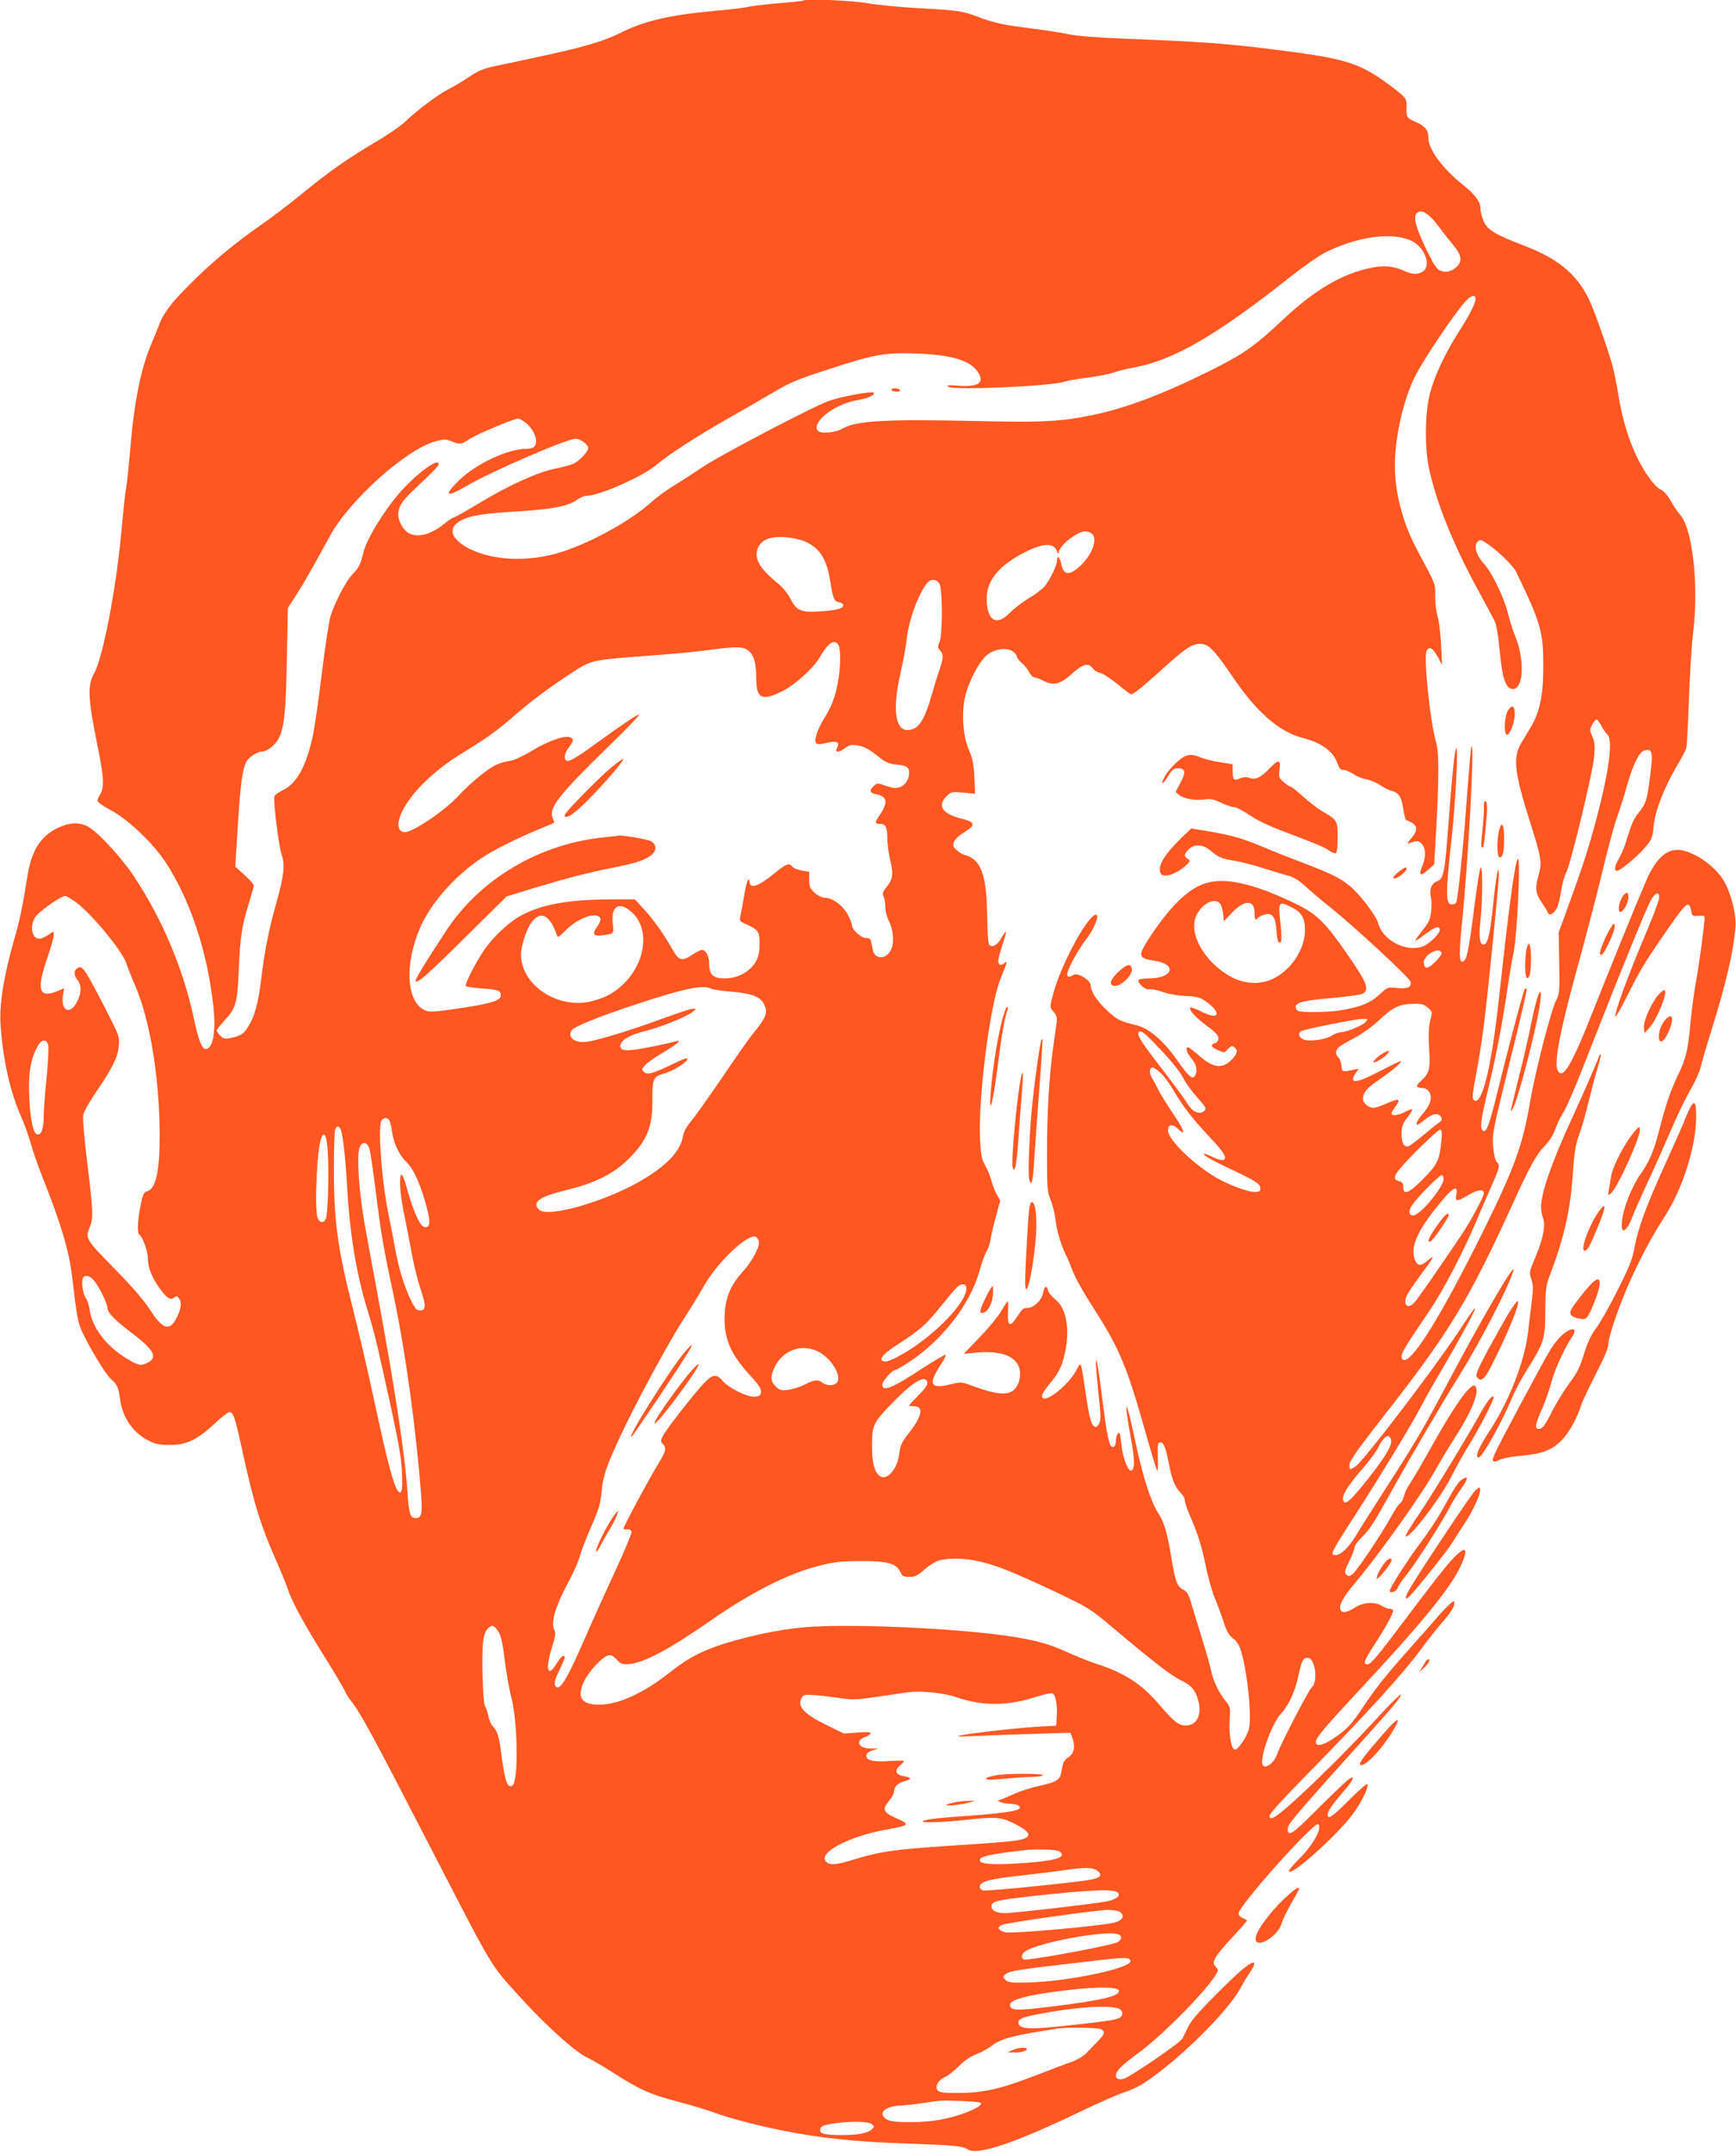 <?xml version="1.0" standalone="no"?>
<!DOCTYPE svg PUBLIC "-//W3C//DTD SVG 20010904//EN"
 "http://www.w3.org/TR/2001/REC-SVG-20010904/DTD/svg10.dtd">
<svg version="1.0" xmlns="http://www.w3.org/2000/svg"
 width="1033pt" height="1280pt" viewBox="0 0 1033 1280"
 preserveAspectRatio="xMidYMid meet">
<g transform="translate(0,1280) scale(0.1,-0.1)"
fill="#ff5722" stroke="none">
<path d="M4779 12796 c-2 -2 -67 -9 -144 -15 -77 -7 -158 -16 -180 -21 -22 -6
-115 -17 -206 -25 -264 -24 -418 -60 -558 -131 -100 -50 -230 -88 -496 -144
-104 -23 -223 -48 -263 -56 -54 -12 -90 -27 -140 -61 -37 -25 -92 -58 -122
-73 -64 -32 -183 -122 -255 -190 -27 -27 -108 -83 -179 -124 -168 -99 -284
-181 -441 -310 -71 -58 -178 -140 -239 -182 -155 -107 -303 -230 -426 -355
-114 -113 -159 -174 -186 -248 -9 -25 -30 -75 -45 -111 -61 -143 -101 -344
-124 -620 -8 -96 -19 -200 -24 -230 -6 -30 -17 -135 -26 -233 -30 -350 -112
-781 -166 -875 -40 -69 -35 -155 23 -437 36 -176 39 -241 15 -278 -9 -15 -17
-33 -17 -40 0 -8 37 -34 82 -58 100 -53 249 -195 323 -307 148 -227 251 -538
285 -863 16 -146 -3 -249 -46 -249 -22 0 -44 56 -70 179 -62 294 -186 590
-356 847 -77 116 -219 269 -278 299 -49 25 -106 23 -170 -7 -106 -48 -161
-133 -186 -286 -30 -189 -48 -272 -81 -385 -59 -207 -88 -383 -80 -499 14
-210 57 -404 124 -553 19 -44 45 -116 57 -160 12 -44 46 -141 76 -215 107
-273 151 -420 170 -580 24 -208 32 -256 50 -301 27 -72 148 -276 180 -302 37
-31 46 -52 54 -118 14 -111 78 -204 175 -251 35 -18 63 -23 121 -23 99 0 161
29 263 123 42 40 83 72 92 72 24 0 34 -30 80 -243 66 -300 104 -426 195 -632
31 -71 63 -148 70 -170 26 -83 102 -221 254 -463 42 -68 81 -135 87 -148 5
-14 22 -42 38 -62 57 -72 124 -195 491 -907 365 -706 333 -654 517 -857 145
-161 324 -322 393 -355 30 -14 102 -56 160 -93 156 -100 216 -127 378 -170 81
-21 176 -50 212 -63 88 -34 268 -81 425 -112 217 -43 423 -65 713 -75 311 -11
347 -15 381 -36 56 -37 282 39 671 226 113 54 231 106 262 115 31 9 83 33 115
54 203 132 503 428 578 571 13 25 37 65 54 89 16 25 28 48 25 53 -11 18 -75
-33 -219 -177 -106 -106 -158 -165 -174 -200 -14 -27 -29 -60 -35 -71 -12 -25
-314 -231 -351 -240 -54 -13 -61 27 -12 73 17 17 61 52 97 78 132 95 384 347
458 458 24 36 24 38 7 57 -17 19 -17 23 -3 53 8 18 54 74 102 124 47 51 86 95
86 98 0 3 -11 10 -25 15 -14 5 -25 18 -25 28 0 44 435 532 474 532 3 0 6 -10
6 -22 0 -37 -53 -119 -119 -185 -34 -33 -61 -66 -61 -72 0 -44 281 206 380
338 50 67 98 166 86 178 -4 4 -53 -39 -109 -95 -100 -100 -127 -118 -127 -86
0 20 29 62 97 141 56 64 68 92 34 73 -11 -5 -86 -77 -168 -158 -160 -161 -189
-183 -199 -157 -4 9 -1 27 6 39 16 31 140 173 397 457 117 129 226 253 244
277 61 83 10 39 -123 -105 -221 -240 -541 -549 -606 -582 -18 -10 -23 -9 -28
4 -5 11 58 80 207 233 374 381 584 611 700 769 40 54 96 124 125 157 52 58 81
111 64 121 -4 3 -39 -30 -77 -72 -37 -43 -122 -139 -188 -213 -145 -163 -204
-238 -278 -350 -63 -96 -98 -133 -177 -184 -60 -40 -100 -47 -100 -18 0 24 48
82 239 287 385 412 558 623 621 756 55 117 32 132 -55 36 -32 -34 -138 -170
-237 -302 -205 -273 -240 -315 -262 -315 -27 0 -18 25 44 119 61 93 110 182
110 201 0 5 -9 10 -20 10 -12 0 -32 8 -46 17 -42 27 -113 23 -162 -10 -47 -30
-77 -35 -86 -11 -10 25 17 74 84 154 151 179 404 535 487 685 28 50 75 128
105 175 95 145 147 266 132 304 -9 22 -17 20 -49 -12 -40 -39 -119 -162 -225
-352 -51 -91 -105 -183 -120 -205 -16 -22 -31 -55 -35 -72 -4 -18 -14 -39 -24
-45 -9 -7 -34 -44 -55 -83 -56 -102 -204 -323 -229 -340 -18 -13 -23 -13 -36
-1 -12 13 -10 23 18 80 17 35 31 72 31 81 0 10 16 33 36 53 56 56 75 84 184
282 121 217 302 525 408 695 120 192 291 523 317 615 20 71 -175 -261 -382
-651 -158 -297 -197 -363 -378 -644 -78 -121 -158 -248 -178 -282 -42 -68 -88
-113 -118 -113 -37 0 -35 5 126 255 153 238 345 555 386 638 17 34 67 122 110
195 79 133 190 333 203 368 12 31 -6 7 -94 -126 -150 -226 -568 -774 -614
-803 -33 -22 -36 -21 -36 7 0 27 30 70 249 351 346 443 468 647 716 1190 107
236 147 308 199 361 25 25 48 63 60 95 10 29 28 69 41 88 32 52 74 151 195
461 156 398 306 765 332 813 28 50 55 57 50 12 -2 -16 -32 -97 -67 -180 -120
-283 -203 -510 -192 -522 3 -3 35 53 70 124 78 155 104 198 229 379 125 181
138 192 152 124 5 -29 8 -31 43 -28 33 3 38 0 36 -17 -5 -73 -36 -297 -53
-385 -10 -58 -24 -159 -30 -225 -15 -170 -26 -218 -75 -320 -47 -99 -70 -168
-111 -325 -32 -125 -59 -188 -107 -257 -62 -85 -117 -233 -117 -312 0 -57 35
-28 65 54 10 28 52 122 93 210 41 88 101 223 134 300 33 77 83 183 113 235 30
52 59 115 64 140 6 25 35 126 66 225 86 275 131 469 142 610 6 71 -24 193 -65
268 -44 81 -152 164 -244 187 -90 23 -161 -36 -225 -185 -54 -125 -220 -533
-308 -755 -135 -342 -187 -430 -217 -365 -22 49 19 254 136 675 40 146 99 373
131 505 31 132 70 276 86 320 16 44 43 130 60 190 37 130 73 203 105 211 49
12 52 -7 30 -176 -16 -122 -23 -141 -64 -193 -31 -38 -45 -70 -77 -177 -9 -30
-28 -73 -41 -96 -26 -44 -31 -74 -12 -74 19 0 117 81 165 137 43 50 46 58 53
131 10 92 64 231 138 355 27 45 52 93 56 107 4 14 11 144 16 290 5 146 16 328
26 405 33 279 -5 614 -80 695 -13 14 -37 50 -54 80 -19 35 -42 60 -60 68 -36
15 -102 108 -147 205 -50 110 -82 219 -105 357 -11 69 -27 148 -35 175 -32
114 -114 344 -143 401 -75 148 -182 236 -386 314 -170 65 -213 91 -237 143
-10 23 -19 56 -19 72 0 45 -31 87 -108 148 -118 95 -202 208 -202 274 0 48
-19 73 -75 97 -57 26 -58 28 -55 96 1 45 -7 54 -110 130 -173 127 -253 152
-676 205 -283 36 -435 47 -894 65 -157 6 -282 16 -325 25 -38 9 -138 24 -221
35 -181 23 -218 31 -320 68 -99 37 -117 40 -354 53 -107 6 -246 19 -308 30
-101 17 -370 28 -383 15z m3784 -1346 c27 -36 66 -86 88 -112 46 -55 51 -94
17 -125 -32 -29 -65 -37 -97 -23 -23 9 -40 36 -86 131 -65 136 -78 195 -50
215 28 20 70 -9 128 -86z m-163 -83 c78 -38 118 -146 68 -181 -30 -21 -64 -20
-115 4 -64 28 -119 33 -199 16 -168 -35 -330 -130 -512 -300 -180 -169 -239
-210 -441 -311 -277 -138 -504 -224 -696 -263 -191 -40 -297 -45 -670 -37
-566 13 -740 3 -823 -45 -37 -22 -116 -31 -140 -16 -25 15 -12 53 29 91 52 47
129 83 208 96 59 11 102 31 89 44 -9 9 -182 -22 -258 -47 -86 -27 -676 -337
-768 -402 -26 -18 -90 -60 -142 -92 -52 -31 -120 -80 -150 -107 -119 -109
-346 -236 -525 -296 -211 -71 -450 -57 -592 32 -88 56 -94 114 -15 154 54 27
131 39 347 52 191 12 283 30 336 66 19 14 44 25 55 25 79 0 345 118 424 188
62 54 244 172 430 277 85 48 204 117 265 153 92 55 142 76 318 133 277 91 342
103 532 96 211 -8 322 -42 366 -113 38 -62 1 -87 -119 -78 -63 4 -73 3 -58 -7
35 -22 620 4 691 31 13 5 75 16 138 24 63 8 132 22 153 30 22 8 76 22 121 30
235 42 496 194 928 537 77 61 170 126 207 145 194 98 403 126 518 71z m380
-344 c-1 -29 -33 -93 -101 -199 -81 -128 -142 -258 -170 -364 -30 -112 -33
-323 -5 -450 43 -198 141 -443 283 -705 48 -88 95 -176 105 -195 12 -24 23
-85 32 -182 15 -161 35 -221 73 -226 69 -10 79 173 17 319 -13 33 -31 90 -40
127 -21 91 -95 245 -143 298 -47 50 -63 107 -38 132 15 14 19 13 55 -11 62
-41 157 -132 174 -169 148 -307 162 -356 161 -568 0 -168 -21 -266 -75 -357
-18 -30 -43 -72 -56 -93 -51 -86 -41 -175 53 -471 66 -208 72 -241 51 -312
-23 -81 -20 -109 18 -166 19 -27 36 -56 38 -62 7 -20 35 -3 53 31 8 16 19 61
24 98 5 38 18 87 30 110 29 57 162 609 168 700 4 56 2 82 -12 111 -16 36 -16
41 -1 70 9 17 21 31 26 31 5 0 18 -17 29 -38 11 -21 27 -44 35 -51 38 -31 8
-240 -80 -559 -42 -151 -71 -240 -172 -517 l-37 -100 3 -182 c3 -171 2 -185
-19 -225 -30 -59 -123 -420 -154 -601 -46 -266 -94 -396 -285 -782 -237 -477
-407 -755 -464 -755 -10 0 -16 8 -16 23 0 22 21 56 173 281 73 107 200 351
267 511 23 55 64 150 91 211 54 122 56 130 35 153 -9 9 -18 49 -21 91 -7 72
-3 92 99 504 59 236 104 431 101 434 -3 3 -8 2 -12 -1 -7 -8 -93 -330 -158
-594 -49 -201 -68 -257 -87 -251 -24 8 -19 58 26 245 51 212 85 391 116 603
12 80 28 173 35 207 23 99 46 598 26 563 -19 -33 -51 -276 -111 -823 -46 -426
-104 -657 -152 -609 -9 9 -5 45 15 149 15 76 36 210 47 298 28 224 90 849 89
893 -1 74 -17 -8 -34 -177 -17 -167 -31 -231 -52 -238 -27 -9 -35 36 -24 138
14 128 14 341 1 317 -6 -9 -21 -106 -35 -215 -37 -293 -48 -343 -75 -343 -18
0 -18 57 0 235 36 358 75 1061 57 1045 -5 -5 -9 -49 -42 -480 -17 -208 -42
-437 -51 -451 -3 -5 -14 -9 -24 -9 -39 0 -39 59 0 415 21 194 38 525 26 514
-10 -9 -24 -141 -46 -434 -23 -310 -29 -343 -70 -358 -33 -13 -46 -48 -35 -98
4 -17 4 -56 0 -86 -5 -44 -15 -64 -52 -109 -24 -31 -43 -57 -41 -59 2 -2 26
13 53 34 63 47 84 55 92 35 8 -21 -61 -91 -105 -105 -100 -33 -235 39 -262
141 -13 46 -109 172 -171 222 -56 46 -114 74 -269 133 -69 26 -177 68 -240 95
-128 54 -188 71 -334 96 l-98 16 -70 -68 c-82 -81 -121 -142 -116 -181 2 -22
9 -29 31 -31 30 -4 99 32 132 68 18 20 18 22 2 31 -23 13 -22 28 5 56 32 34
88 31 130 -6 47 -40 67 -49 143 -61 37 -6 116 -26 174 -45 58 -18 126 -39 150
-45 28 -8 62 -28 95 -59 28 -26 97 -85 154 -130 148 -119 468 -416 475 -440 8
-33 -17 -44 -80 -38 -56 6 -56 6 -108 -42 -55 -49 -107 -70 -229 -91 -65 -11
-225 -14 -250 -4 -9 3 -16 14 -16 24 0 27 47 39 222 54 85 7 164 19 176 25 39
21 28 59 -55 182 -170 250 -210 290 -364 363 -238 113 -405 149 -518 111 -101
-33 -203 -131 -322 -309 -82 -124 -80 -136 21 -151 138 -21 110 -105 -34 -105
-30 0 -58 -4 -61 -10 -10 -16 43 -62 64 -55 10 3 47 -4 81 -16 37 -13 92 -22
136 -24 50 -1 82 -8 101 -20 114 -72 108 -132 -7 -73 -33 17 -63 28 -66 25
-13 -13 29 -59 97 -109 51 -37 69 -57 69 -74 0 -14 -8 -25 -20 -29 -30 -9 -24
-24 15 -41 43 -18 40 -18 64 8 17 17 23 19 36 8 23 -19 18 -39 -19 -76 -55
-55 -109 -46 -195 30 -29 25 -56 46 -61 46 -19 0 -9 -33 20 -67 30 -34 38 -74
20 -103 -15 -24 -38 -3 -111 101 -74 106 -162 182 -232 199 -104 26 -119 33
-177 87 -62 57 -100 115 -100 152 0 30 -77 77 -102 62 -25 -15 -38 -14 -38 4
0 27 66 148 114 209 41 53 75 130 63 142 -34 34 -205 -271 -257 -457 -25 -91
-25 -91 1 -120 16 -19 20 -33 16 -64 -3 -22 -12 -89 -21 -150 -24 -177 -36
-387 -36 -628 0 -203 2 -229 20 -270 11 -25 25 -79 30 -119 9 -75 35 -159 65
-218 10 -19 27 -61 40 -95 12 -34 63 -125 113 -202 159 -247 202 -346 308
-717 40 -142 76 -262 80 -265 3 -3 5 23 4 59 -3 97 -2 110 15 110 20 0 33 -35
52 -135 16 -87 39 -139 72 -169 12 -11 21 -29 21 -40 0 -12 12 -48 26 -81 53
-122 72 -183 99 -310 14 -71 39 -159 55 -195 15 -36 38 -98 51 -138 18 -56 31
-79 56 -98 23 -17 37 -40 48 -77 39 -129 65 -394 46 -463 -13 -49 -67 -127
-84 -121 -21 6 -35 88 -30 172 5 79 5 81 -27 120 -38 47 -74 123 -84 180 -5
22 -27 103 -51 180 -24 77 -53 173 -65 212 -17 59 -26 75 -49 87 -37 19 -47
46 -71 191 -26 156 -43 210 -79 266 -42 63 -94 225 -136 427 -56 268 -73 273
-24 6 22 -117 22 -175 1 -182 -18 -6 -50 74 -58 144 -8 80 -12 93 -24 74 -6
-8 -10 -27 -10 -42 0 -31 -18 -47 -31 -27 -13 21 -27 97 -44 232 -28 222 -39
292 -43 272 -3 -11 4 -93 13 -182 15 -129 16 -168 7 -189 -7 -14 -18 -24 -25
-22 -23 8 -36 53 -57 203 -28 190 -27 189 -52 140 -50 -99 -208 -219 -208
-158 0 9 18 38 40 64 57 68 77 106 94 179 35 145 13 277 -53 329 -21 17 -42
42 -45 56 -8 33 -22 24 -30 -19 -8 -41 -56 -86 -91 -86 -26 0 -33 -6 -68 -60
-37 -57 -53 -47 -49 33 2 37 1 67 -1 67 -3 0 -20 -26 -38 -57 -18 -32 -76
-102 -129 -157 l-95 -99 87 8 c157 12 248 -34 248 -128 0 -24 -8 -56 -20 -74
-34 -56 -101 -56 -258 1 -72 27 -73 27 -137 11 -115 -29 -133 -1 -65 105 23
34 40 66 38 71 -2 4 -61 -30 -132 -76 -189 -124 -246 -147 -246 -101 0 19 58
86 75 86 7 0 46 22 86 49 200 132 366 349 419 546 12 44 30 94 40 110 10 17
21 50 25 75 3 25 18 86 32 137 l25 92 -21 36 c-11 20 -26 57 -32 83 -7 26 -23
66 -37 90 -21 36 -25 60 -30 150 -12 261 59 810 124 967 35 83 41 104 23 88
-21 -20 -39 -15 -39 10 0 13 11 57 25 97 14 40 23 75 21 77 -2 3 -14 -14 -27
-36 -24 -43 -54 -60 -72 -42 -7 7 -11 72 -13 173 -3 246 -37 339 -136 363 -14
4 -36 18 -49 31 -19 20 -21 27 -11 49 6 14 34 39 62 56 69 42 64 59 -25 81
-112 29 -140 79 -78 136 24 22 32 23 96 17 l69 -7 -4 98 c-4 80 -10 112 -33
164 -36 84 -45 223 -21 321 23 91 84 206 128 242 46 37 116 47 153 23 14 -9
25 -23 25 -30 0 -8 13 -25 29 -39 16 -13 36 -38 45 -55 9 -18 23 -32 32 -32 8
0 33 -9 56 -21 56 -29 96 -19 159 37 76 68 106 75 136 33 7 -9 25 -19 40 -22
15 -3 61 -33 102 -66 41 -34 77 -61 80 -61 17 1 60 35 171 135 153 139 192
165 241 165 50 0 83 -33 191 -192 145 -215 282 -334 424 -369 108 -27 180 -80
204 -154 9 -26 17 -35 34 -35 13 0 40 -11 60 -25 20 -14 55 -28 77 -31 22 -4
59 -19 82 -35 23 -15 54 -30 69 -34 41 -10 58 -37 68 -106 5 -35 13 -65 17
-67 68 -24 77 -55 31 -108 -18 -21 -26 -35 -18 -32 51 19 60 18 79 -1 25 -25
27 -76 6 -128 -26 -63 -15 -70 37 -24 l32 29 13 223 c16 309 16 445 -2 505
-35 119 -75 507 -56 543 16 29 37 17 67 -38 l25 -46 -6 124 c-4 69 -13 143
-21 165 -7 23 -14 75 -14 117 0 82 7 64 -105 273 -87 162 -135 343 -135 506 0
169 51 393 121 533 54 105 231 369 300 445 32 35 59 42 59 15z m-5650 -739
c53 -45 76 -114 48 -142 -7 -7 -28 -12 -48 -12 -108 0 -297 -89 -397 -186 -96
-94 -81 -107 41 -36 147 87 599 282 651 282 30 0 75 -34 75 -56 0 -19 -49 -73
-81 -89 -16 -9 -62 -22 -104 -30 -109 -21 -273 -94 -452 -201 -86 -52 -161
-94 -166 -94 -6 0 -28 -15 -51 -34 -82 -66 -158 -87 -214 -57 -32 17 -62 70
-62 109 0 47 20 80 91 147 132 125 149 143 149 154 0 39 -118 -45 -223 -160
-93 -103 -205 -284 -224 -363 -18 -74 -27 -92 -69 -136 -36 -38 -103 -166
-127 -245 -9 -27 -32 -180 -52 -340 -19 -159 -44 -328 -54 -375 -40 -179 -94
-278 -174 -318 -27 -13 -51 -30 -54 -39 -9 -22 26 -301 44 -351 20 -57 12
-125 -33 -284 -45 -160 -69 -282 -89 -447 -19 -152 -39 -226 -79 -289 -27 -44
-47 -56 -109 -67 -28 -6 -39 -3 -56 14 -12 12 -21 26 -21 31 0 6 20 32 45 59
69 74 77 101 86 302 8 199 18 260 60 396 16 52 29 101 29 107 0 6 -24 34 -55
61 l-55 50 15 240 c16 260 28 345 53 387 16 27 66 58 94 58 27 0 78 40 96 77
34 66 43 160 49 472 l6 305 52 80 c47 74 99 166 199 349 115 211 450 512 625
561 54 15 63 15 97 1 49 -20 58 -19 104 11 44 30 266 123 292 124 9 0 30 -12
48 -26z m3361 -654 c46 -25 13 -126 -65 -198 -65 -59 -98 -55 -112 17 -8 38
-24 51 -24 19 0 -31 -41 -115 -74 -156 -16 -18 -58 -50 -95 -71 -36 -22 -86
-60 -111 -85 -72 -75 -126 -56 -137 48 -15 130 58 228 235 316 102 50 163 51
181 2 5 -15 10 -20 10 -11 1 25 40 69 90 100 48 31 71 35 102 19z m-1701 -51
c89 -39 130 -105 151 -240 15 -96 23 -117 50 -121 12 -2 24 -8 26 -15 7 -20
-30 -32 -124 -39 -125 -9 -152 1 -188 72 -17 33 -47 70 -74 92 -112 90 -146
151 -121 212 21 51 76 72 170 64 35 -3 85 -14 110 -25z m802 -256 c17 -41 17
-299 -1 -341 -12 -29 -12 -35 3 -51 21 -23 20 -46 -4 -117 -12 -32 -32 -99
-46 -148 -34 -122 -67 -184 -106 -200 -105 -45 -136 84 -79 333 16 69 32 158
36 196 10 110 70 275 123 338 23 27 60 22 74 -10z m-602 -362 c14 -28 12 -137
-5 -225 -15 -83 -40 -146 -85 -216 -15 -25 -34 -64 -41 -88 -17 -59 -6 -68 60
-51 60 15 80 5 62 -30 -16 -29 10 -29 49 0 23 18 36 20 72 15 43 -7 66 -19
142 -80 27 -21 51 -30 89 -34 61 -5 77 -16 77 -48 0 -38 -21 -72 -52 -85 -26
-10 -39 -9 -84 6 -52 18 -55 18 -74 0 -29 -26 -25 -42 12 -49 66 -13 74 -46
28 -116 -36 -54 -37 -60 -7 -60 36 0 47 -19 47 -85 0 -33 7 -87 15 -120 22
-93 19 -122 -16 -167 -27 -33 -30 -43 -21 -61 6 -12 10 -40 10 -62 0 -24 9
-59 22 -85 27 -52 32 -133 11 -172 -29 -56 -95 -56 -107 0 -3 15 -7 37 -10 50
-3 16 -11 22 -30 22 -29 0 -84 49 -84 75 0 10 -12 40 -27 67 -29 54 -91 98
-136 98 -15 0 -41 12 -59 29 -28 25 -32 36 -33 77 l0 48 -45 8 c-25 4 -50 15
-56 23 -18 25 -35 18 -112 -45 -92 -75 -142 -90 -142 -42 0 10 -3 12 -9 7 -6
-6 -17 -53 -25 -105 -9 -52 -19 -105 -22 -117 -5 -20 0 -25 38 -42 68 -29 78
-44 78 -111 0 -70 -12 -105 -48 -144 -38 -41 -98 -66 -159 -66 -70 0 -93 22
-93 87 0 46 -20 83 -45 83 -6 0 -32 -14 -58 -31 -58 -38 -78 -33 -113 29 -52
92 -112 178 -169 240 l-57 62 -141 0 c-247 0 -410 -29 -531 -93 -82 -43 -187
-144 -240 -231 -58 -94 -102 -184 -93 -192 4 -4 47 -10 95 -14 98 -7 112 -12
112 -41 0 -29 -49 -46 -202 -70 -209 -32 -228 -33 -264 -11 -96 61 -104 271
-17 477 61 145 199 305 361 416 70 49 221 124 367 184 39 16 71 29 72 30 2 1
-2 15 -9 31 -22 60 35 133 335 426 106 103 187 187 180 187 -12 1 -88 -50
-261 -175 -111 -81 -158 -108 -172 -99 -17 11 -11 45 15 79 30 40 31 53 5 61
-34 11 -131 -24 -227 -82 -58 -35 -107 -57 -135 -60 -23 -3 -59 -14 -79 -24
-54 -27 -156 -112 -221 -183 -76 -84 -270 -216 -318 -216 -51 0 -52 65 -3 150
64 108 188 225 342 319 159 98 208 134 321 232 93 81 206 165 342 253 98 64
118 69 323 86 77 6 199 15 270 21 72 6 177 17 234 25 143 19 183 18 214 -6 33
-26 47 -75 47 -167 0 -121 36 -137 163 -70 73 38 180 136 214 196 51 88 90
114 113 72z m-4535 -1530 c94 -71 273 -289 296 -359 6 -20 31 -83 55 -139 88
-204 144 -552 144 -893 0 -210 -24 -313 -74 -326 -20 -5 -26 -16 -40 -87 -18
-90 -21 -163 -7 -171 20 -13 51 -99 51 -143 0 -55 25 -115 75 -183 39 -54 61
-66 82 -48 12 10 18 9 29 -7 17 -22 11 -62 -15 -114 -41 -82 -83 -69 -157 46
-39 60 -107 139 -215 249 -170 173 -173 178 -144 247 21 51 19 99 -16 381 -17
138 -28 265 -24 283 3 19 39 82 79 141 97 142 127 204 133 271 5 55 3 60 -89
239 -109 211 -126 236 -150 227 -28 -11 -32 -42 -9 -71 27 -34 27 -79 -1 -134
-42 -82 -99 -52 -83 43 l7 38 -37 -15 c-113 -48 -130 3 -65 191 22 64 40 127
40 141 0 24 -1 24 -22 8 -13 -9 -34 -21 -47 -26 -53 -23 -81 57 -43 122 18 32
153 128 179 128 9 0 39 -18 68 -39z m6805 -6 c7 -8 15 -35 18 -60 l5 -45 46
49 c75 80 136 81 136 2 0 -39 7 -51 19 -32 3 5 19 14 36 19 48 17 70 -9 75
-85 4 -68 12 -90 26 -76 6 6 5 51 -2 112 -14 124 -10 132 57 99 69 -33 89 -65
89 -141 0 -108 -74 -226 -176 -282 -76 -42 -169 -42 -251 -2 -150 74 -257 238
-227 349 21 80 113 137 149 93z m-3501 -51 c138 -124 58 -394 -146 -497 -27
-14 -77 -30 -111 -37 -199 -36 -402 107 -402 283 0 48 32 148 60 187 55 77
112 50 154 -73 5 -16 12 -12 51 28 75 77 191 116 208 70 3 -7 -6 -29 -21 -49
-31 -44 -21 -57 37 -49 65 9 64 8 57 71 -12 103 40 133 113 66z m4819 -242 c2
-7 -14 -31 -37 -53 -43 -43 -64 -46 -69 -10 -7 46 92 105 106 63z m-4347 -213
c11 -5 66 -14 123 -18 117 -10 170 -30 191 -72 27 -51 17 -78 -67 -181 -24
-29 -107 -148 -186 -265 -79 -116 -161 -231 -182 -255 -24 -28 -41 -59 -45
-84 -16 -87 -84 -164 -222 -250 -212 -133 -583 -243 -636 -189 -44 44 3 77
163 116 158 38 269 91 350 166 124 115 163 201 162 361 -1 132 5 148 60 163
67 18 162 79 146 94 -2 3 -40 -12 -84 -34 -120 -58 -153 -67 -172 -47 -15 14
-14 18 9 42 13 14 59 47 101 71 81 47 121 81 83 70 -37 -11 -150 -35 -222 -47
-85 -14 -116 -8 -111 23 5 32 57 62 151 85 94 24 239 83 277 112 24 19 24 20
3 20 -12 0 -93 -27 -181 -59 -162 -61 -373 -126 -443 -137 -73 -12 -123 21
-99 65 12 23 152 80 385 157 288 95 400 118 446 93z m4265 -113 c28 -23 28
-23 14 -79 -9 -40 -11 -87 -6 -166 8 -120 2 -144 -48 -190 -34 -32 -33 -39 6
-43 24 -2 36 -10 46 -30 16 -33 0 -76 -47 -130 -28 -33 -40 -58 -25 -58 3 0
22 13 42 30 45 36 80 42 96 17 9 -15 7 -22 -12 -35 -13 -9 -57 -45 -98 -79
-41 -35 -81 -63 -88 -63 -24 0 -36 25 -36 75 0 39 6 59 26 86 51 68 50 73 -5
45 -45 -23 -81 -26 -81 -7 0 4 11 23 25 41 33 45 19 49 -54 16 -32 -14 -67
-26 -78 -26 -29 0 -63 29 -63 53 1 39 23 65 100 117 78 54 133 101 126 108 -2
2 -56 -24 -120 -57 -146 -77 -193 -81 -149 -14 l18 26 -35 -7 c-63 -14 -65
-13 -68 26 -2 20 -10 42 -18 48 -19 17 -18 44 4 62 9 8 51 33 92 54 41 22 104
66 140 100 91 85 125 102 217 103 41 1 58 -4 79 -23z m-371 -86 c-19 -21 -113
-60 -147 -60 -11 0 -36 -9 -55 -21 -40 -25 -140 -37 -171 -20 -24 13 -29 36
-11 47 18 11 321 72 363 73 38 1 39 1 21 -19z m-1240 -142 c90 -93 137 -152
163 -203 11 -22 46 -69 77 -104 50 -56 55 -65 42 -78 -26 -27 -72 -8 -101 42
-14 24 -73 104 -130 178 -140 182 -169 225 -162 243 8 22 31 7 111 -78z
m-6598 5 c3 -16 -1 -104 -10 -198 -10 -93 -17 -196 -17 -227 0 -71 -14 -111
-38 -106 -24 5 -41 79 -48 223 -7 131 7 219 46 295 25 48 56 54 67 13z m6618
-164 c20 -18 54 -64 77 -103 56 -97 116 -174 220 -284 88 -92 108 -132 68
-132 -12 0 -39 9 -61 21 -23 11 -43 18 -45 16 -8 -8 53 -42 181 -102 129 -61
155 -78 155 -107 0 -14 -8 -18 -35 -18 -47 0 -179 52 -251 99 -137 88 -264
217 -264 267 0 37 27 41 61 8 50 -48 35 -3 -35 98 -34 51 -73 113 -85 138 -12
25 -29 57 -38 71 -16 26 -13 59 6 59 6 0 26 -14 46 -31z m-4587 -286 c5 -10
12 -40 15 -66 10 -69 43 -139 87 -181 42 -40 87 -141 121 -275 21 -81 18 -111
-10 -111 -30 0 -69 84 -116 253 -39 141 -48 8 -11 -171 13 -64 34 -171 46
-237 12 -66 35 -160 51 -208 35 -103 35 -132 -1 -132 -20 0 -30 10 -52 55 -42
85 -76 195 -97 315 -11 61 -27 142 -35 181 -44 202 -71 555 -44 582 17 17 36
15 46 -5z m-289 -56 c12 -31 28 -181 36 -327 15 -282 56 -533 124 -750 39
-128 57 -202 135 -560 56 -260 67 -329 69 -431 2 -58 -2 -83 -11 -86 -27 -10
-69 139 -162 577 -34 157 -88 389 -120 515 -91 360 -113 518 -113 830 0 116 3
220 7 233 9 29 24 28 35 -1z m6548 -62 c-11 -116 -24 -143 -108 -227 -84 -86
-119 -100 -119 -49 0 22 -6 30 -25 35 -49 12 -31 43 102 178 70 70 134 128
141 128 12 0 14 -12 9 -65z m-6626 -76 c7 -127 0 -368 -13 -391 -13 -26 -37
-22 -48 8 -20 52 -4 406 21 472 19 50 34 17 40 -89z m248 24 c6 -21 22 -130
36 -243 32 -256 44 -329 105 -615 71 -333 137 -811 166 -1201 8 -109 2 -134
-32 -134 -33 0 -40 22 -49 150 -14 221 -75 622 -181 1195 -30 165 -62 336 -70
380 -38 208 -53 429 -34 479 15 40 47 34 59 -11z m6391 -176 c0 -48 -140 -217
-180 -217 -27 0 -31 24 -9 59 24 40 163 181 178 181 6 0 11 -10 11 -23z m76
-92 c-9 -44 2 -45 69 -5 57 34 95 39 95 13 0 -20 -78 -166 -130 -243 -127
-190 -265 -388 -283 -407 -39 -43 -70 -18 -47 38 7 17 42 69 77 116 85 114 97
137 50 96 -41 -36 -63 -35 -78 4 -30 80 19 184 174 366 58 67 83 75 73 22z
m-4151 -276 c10 -30 -36 -118 -93 -181 -70 -76 -103 -149 -109 -246 -10 -144
29 -241 149 -372 53 -57 68 -81 66 -100 -2 -20 -9 -26 -35 -28 -44 -4 -153 49
-193 94 -41 48 -63 41 -133 -38 -78 -90 -205 -255 -223 -290 -14 -27 -14 -31
0 -47 24 -27 20 -41 -35 -132 -52 -85 -199 -360 -199 -372 0 -4 10 -6 22 -4
14 1 23 -4 26 -15 2 -9 -42 -114 -97 -233 -55 -118 -141 -309 -191 -424 -90
-206 -135 -282 -158 -267 -19 12 -14 41 18 104 16 33 30 65 30 71 0 24 -22 9
-48 -34 -54 -90 -69 -35 -27 98 19 58 22 83 15 97 -25 47 2 141 89 302 27 51
55 116 62 143 7 28 37 106 67 174 46 106 55 137 62 210 8 89 27 147 108 321
83 181 287 560 371 689 48 75 107 171 132 215 77 137 257 308 305 289 7 -3 16
-13 19 -24z m-3951 -242 c30 -39 76 -135 76 -159 0 -27 44 -71 144 -147 132
-100 156 -145 96 -176 -43 -22 -56 -19 -136 30 -116 73 -198 183 -211 287 -3
24 -14 55 -24 70 -19 26 -27 107 -12 121 15 16 44 5 67 -26z m5186 -44 c0 -79
-179 -266 -355 -373 -83 -50 -126 -67 -144 -55 -22 13 11 47 97 102 126 81
164 115 250 222 97 120 107 131 132 131 15 0 20 -7 20 -27z m-881 -373 c79
-40 143 -147 111 -185 -16 -19 -61 -19 -86 0 -27 21 -48 19 -105 -11 -28 -14
-72 -28 -99 -31 -43 -5 -51 -3 -74 20 -30 30 -32 53 -11 105 46 108 163 154
264 102z m649 -185 c2 -13 -16 -39 -53 -75 -30 -30 -55 -57 -55 -60 0 -3 12
-6 26 -5 64 1 53 -58 -33 -166 -38 -49 -46 -67 -52 -117 -11 -93 -76 -165
-118 -130 -31 26 -44 77 -44 179 0 122 7 136 120 253 125 129 201 173 209 121z
m2760 -344 c5 -30 -34 -95 -127 -214 -93 -119 -135 -162 -150 -153 -30 19 6
85 112 206 36 41 76 95 88 120 34 70 70 89 77 41z m-2460 -717 c101 -21 202
-61 456 -180 206 -98 211 -101 350 -218 240 -202 349 -286 403 -311 61 -29 86
-58 103 -119 24 -85 -8 -150 -74 -150 -41 0 -71 23 -153 119 -109 128 -210
194 -379 248 -45 15 -124 46 -175 70 -120 55 -223 81 -439 107 -337 40 -877
61 -1115 41 -87 -7 -194 -24 -285 -45 -267 -62 -381 -111 -519 -220 -161 -128
-310 -196 -428 -196 -103 0 -131 43 -89 136 27 59 108 147 145 157 18 4 30 -2
51 -25 26 -28 32 -30 78 -26 88 9 238 89 486 262 233 162 452 273 624 318 103
27 134 31 262 32 162 1 213 -13 238 -66 11 -24 19 -28 54 -28 33 0 48 7 89 44
27 24 66 48 86 54 58 15 146 14 231 -4z m-2865 -402 c26 -29 36 -67 52 -200 9
-70 25 -159 35 -197 41 -146 47 -512 9 -536 -31 -19 -45 25 -69 211 -12 87
-20 111 -50 145 -10 11 -21 38 -25 60 -4 22 -12 46 -18 54 -14 16 -23 305 -12
389 4 32 14 61 26 73 23 23 32 24 52 1z m4865 -217 c16 -46 10 -115 -11 -130
-17 -12 -189 -344 -206 -396 -21 -66 -91 -105 -91 -51 0 70 65 237 111 287 48
52 85 132 105 226 19 91 29 111 57 107 16 -2 26 -15 35 -43z m-2129 -190 c154
-54 309 -54 477 2 45 14 88 23 97 20 18 -7 30 -70 25 -142 l-3 -50 -125 -7
c-131 -8 -451 -46 -460 -55 -3 -3 47 -3 110 1 63 3 215 9 337 12 l222 7 11
-27 c19 -52 13 -93 -19 -116 -31 -21 -35 -30 -46 -92 -7 -46 -28 -58 -138 -83
-43 -9 -106 -29 -140 -45 -34 -15 -71 -31 -82 -35 l-20 -7 20 -8 c11 -5 36 -9
55 -9 42 -1 69 -16 55 -30 -14 -14 -117 -29 -290 -41 -184 -13 -254 -20 -280
-31 -35 -14 113 -10 266 7 162 18 198 15 272 -22 93 -47 110 -75 55 -93 -43
-13 -95 -18 -449 -41 -316 -21 -404 -34 -555 -80 -109 -34 -146 -37 -168 -14
-52 51 130 149 353 190 147 26 151 31 61 70 -74 33 -82 52 -41 100 17 19 31
45 31 58 0 27 25 52 63 61 42 11 41 22 -2 29 -51 8 -61 33 -27 63 14 12 26 25
26 28 0 3 -37 3 -82 0 -97 -7 -143 3 -143 31 0 13 11 23 35 31 l35 12 -46 0
c-73 1 -92 48 -28 70 16 5 29 15 29 21 0 8 -23 9 -79 4 l-79 -6 -104 51 c-135
66 -175 110 -148 161 10 19 18 21 73 17 34 -2 101 -10 149 -17 80 -12 100 -12
235 8 81 12 162 24 178 26 74 10 211 -4 284 -29z m617 -919 c48 -37 -38 -59
-277 -72 -137 -7 -199 -1 -199 21 0 22 56 35 255 58 85 10 202 6 221 -7z m225
-115 c38 -30 13 -47 -94 -60 -225 -28 -571 -61 -588 -56 -11 4 -19 13 -19 20
0 32 48 46 224 66 97 11 218 26 269 33 136 20 181 19 208 -3z m121 -129 c18
-18 -8 -40 -65 -52 -63 -13 -554 -70 -609 -70 -49 0 -78 15 -78 41 0 29 29 36
232 59 353 39 497 45 520 22z m12 -115 c32 -23 16 -51 -36 -64 -85 -20 -607
-67 -646 -57 -43 11 -52 30 -20 44 30 13 556 88 629 89 31 1 63 -5 73 -12z
m-10 -133 c31 -12 18 -43 -21 -53 -120 -33 -520 -104 -539 -97 -21 8 -17 34 9
50 81 53 483 126 551 100z m72 -155 c26 -43 -372 -128 -623 -132 -86 -2 -105
1 -120 16 -15 15 -16 19 -2 32 19 19 73 29 379 64 345 41 352 41 366 20z m-68
-180 c6 -32 -97 -57 -395 -94 -219 -27 -253 -26 -253 11 0 31 129 63 362 88
166 19 282 17 286 -5z m11 -114 c7 -7 11 -21 8 -29 -12 -30 -28 -33 -395 -72
-167 -17 -222 -11 -222 26 0 22 31 34 145 54 232 43 432 51 464 21z m-118
-115 c27 -15 24 -28 -18 -72 -21 -21 -52 -53 -69 -71 -17 -18 -55 -40 -85 -51
-30 -10 -135 -50 -234 -88 -200 -77 -300 -98 -456 -98 -75 0 -99 4 -109 15
-19 23 3 63 43 80 17 7 54 36 82 64 33 34 68 58 103 71 29 11 70 33 90 49 56
44 126 63 392 104 55 9 243 6 261 -3z m-722 -436 c42 -13 -84 -72 -215 -99
-112 -24 -303 -25 -338 -2 -56 37 -11 79 88 83 33 2 90 8 126 14 36 6 83 12
105 14 46 3 213 -4 234 -10z m-643 -128 c17 -14 18 -16 3 -31 -23 -23 -81 -35
-179 -35 -102 0 -130 7 -130 30 0 22 19 30 90 40 97 13 194 11 216 -4z"/>
<path d="M5305 10480 c3 -5 17 -10 31 -10 14 0 22 4 19 10 -3 6 -17 10 -31 10
-14 0 -22 -4 -19 -10z"/>
<path d="M8973 8574 c-20 -31 -26 -135 -8 -144 16 -8 47 66 48 117 2 55 -14
66 -40 27z"/>
<path d="M7045 8298 c-36 -19 -96 -82 -116 -120 -27 -53 -10 -47 23 7 23 38
33 45 58 45 44 0 48 -23 14 -87 l-29 -54 22 -18 c27 -23 101 -35 154 -26 30 5
50 1 93 -19 30 -14 62 -26 71 -26 20 0 55 -18 123 -63 29 -19 103 -54 165 -77
212 -80 259 -100 288 -121 16 -11 33 -17 39 -14 5 3 10 46 10 94 0 99 -3 104
-93 156 -26 15 -77 54 -112 86 -36 32 -69 59 -74 59 -5 0 -24 12 -41 27 -30
25 -32 29 -26 75 8 60 -6 63 -55 12 -54 -58 -86 -74 -120 -62 -21 7 -38 7 -60
-2 -37 -16 -44 -9 -44 43 l0 41 -75 12 c-41 6 -92 19 -114 28 -45 19 -73 20
-101 4z"/>
<path d="M8830 7990 c0 -30 -5 -93 -10 -139 -9 -80 -8 -102 6 -89 3 3 10 63
16 132 9 96 9 129 0 138 -9 9 -12 -1 -12 -42z"/>
<path d="M8921 7863 c-16 -58 -14 -163 3 -163 19 0 26 32 26 117 0 81 -14 102
-29 46z"/>
<path d="M8323 7614 c-36 -28 -44 -47 -15 -37 21 7 62 43 62 55 0 14 -14 9
-47 -18z"/>
<path d="M9083 7153 c-11 -59 -10 -166 3 -170 16 -6 24 31 24 119 0 83 -14
111 -27 51z"/>
<path d="M6655 7019 c-45 -42 -57 -72 -31 -82 39 -15 125 68 110 107 -10 26
-31 19 -79 -25z"/>
<path d="M9148 6865 c-9 -27 -26 -99 -38 -160 -12 -60 -43 -199 -71 -307 -27
-109 -49 -201 -49 -205 1 -4 7 3 14 17 29 53 128 430 156 595 16 94 9 126 -12
60z"/>
<path d="M5956 6703 c-28 -121 -51 -275 -61 -403 -11 -154 13 -63 41 151 23
189 43 298 59 342 4 9 3 17 -3 17 -6 0 -22 -48 -36 -107z"/>
<path d="M6195 6609 c-7 -21 -34 -205 -50 -354 -18 -159 -30 -432 -21 -469 13
-52 23 -15 30 111 4 70 18 261 30 423 13 162 21 297 20 299 -2 2 -6 -2 -9 -10z"/>
<path d="M6077 6398 c-23 -93 -62 -507 -51 -541 7 -21 7 -21 16 3 5 14 13 88
18 165 5 77 14 196 20 264 10 117 9 160 -3 109z"/>
<path d="M6125 5618 c-6 -38 -25 -368 -25 -439 0 -129 40 21 61 226 13 134 4
245 -22 245 -4 0 -11 -15 -14 -32z"/>
<path d="M5871 5093 c-39 -79 -46 -103 -28 -103 30 0 60 48 65 105 2 30 2 55
-2 55 -3 0 -19 -26 -35 -57z"/>
<path d="M3639 8236 c-78 -64 -279 -270 -279 -285 0 -23 31 -9 82 36 86 75
276 289 266 298 -2 3 -33 -19 -69 -49z"/>
<path d="M3594 7819 c-381 -37 -737 -247 -938 -554 -134 -204 -189 -295 -183
-302 13 -12 69 37 302 268 l240 237 167 51 c192 58 319 91 472 121 126 25 176
41 217 70 36 26 39 63 5 85 -18 12 -175 39 -196 34 -3 -1 -41 -5 -86 -10z"/>
<path d="M8225 6532 c-31 -19 -63 -52 -51 -52 15 0 62 29 80 49 23 26 11 27
-29 3z"/>
<path d="M8550 5508 c-50 -71 -62 -102 -37 -92 14 5 107 140 107 155 0 24 -24
2 -70 -63z"/>
<path d="M4075 4758 c-83 -96 -354 -527 -317 -504 11 7 286 417 341 509 30 49
21 47 -24 -5z"/>
<path d="M4097 4626 c-100 -122 -228 -310 -198 -292 37 24 270 340 258 352 -3
3 -30 -24 -60 -60z"/>
<path d="M3652 3783 c-52 -76 -118 -213 -103 -213 4 0 15 17 25 38 10 20 31
57 46 82 30 46 64 120 56 120 -3 0 -13 -12 -24 -27z"/>
<path d="M5921 2239 c-24 -5 -46 -11 -49 -14 -14 -14 14 -15 108 -5 56 5 128
10 160 10 33 0 62 5 65 10 8 12 -220 12 -284 -1z"/>
<path d="M5681 2079 c-24 -5 -46 -11 -49 -14 -10 -10 73 -3 123 10 l50 13 -40
0 c-22 0 -60 -4 -84 -9z"/>
<path d="M6025 605 l-30 -13 35 -1 c43 -1 80 8 80 20 0 13 -51 10 -85 -6z"/>
<path d="M9655 7467 c-20 -32 -30 -83 -16 -91 15 -9 51 52 51 87 0 33 -14 35
-35 4z"/>
<path d="M9578 7270 c-26 -43 -58 -122 -58 -141 0 -5 4 -9 9 -9 16 0 83 145
79 171 -3 22 -6 20 -30 -21z"/>
<path d="M9866 6880 c-41 -49 -88 -156 -84 -193 l3 -32 26 27 c50 53 120 228
91 228 -6 0 -22 -14 -36 -30z"/>
<path d="M9906 6730 c-27 -32 -42 -89 -32 -116 9 -24 34 0 57 54 34 78 19 114
-25 62z"/>
<path d="M9514 6514 c-18 -48 -98 -232 -159 -364 -120 -260 -185 -446 -185
-529 0 -19 5 -50 12 -68 16 -43 0 -123 -48 -237 -34 -81 -35 -86 -22 -125 12
-34 12 -58 2 -138 -7 -54 -17 -136 -22 -183 -21 -171 -115 -411 -228 -581 -66
-100 -90 -159 -65 -159 20 0 139 212 196 350 18 44 58 120 89 168 104 166 111
186 111 352 1 126 4 153 24 205 90 237 125 392 141 623 8 122 16 167 36 220
14 37 38 121 54 187 16 66 40 158 54 204 14 46 24 87 21 89 -2 3 -8 -4 -11
-14z"/>
<path d="M10045 6186 c-14 -31 -25 -58 -25 -61 0 -2 -47 -108 -105 -236 -120
-264 -166 -388 -189 -510 -12 -68 -31 -116 -101 -254 -46 -93 -104 -195 -127
-225 -28 -37 -50 -83 -68 -140 -32 -102 -39 -116 -100 -200 -26 -36 -66 -101
-89 -145 -48 -95 -63 -115 -85 -115 -25 0 -20 31 21 122 20 46 44 115 54 155
17 69 81 209 120 265 51 72 -14 66 -79 -7 -38 -43 -58 -78 -233 -405 -139
-260 -162 -307 -155 -319 5 -8 17 -6 38 5 17 9 73 20 124 24 127 11 184 32
242 88 47 46 94 130 122 217 7 22 46 104 86 182 47 91 74 154 74 175 0 46 68
243 134 388 68 148 124 253 205 379 102 159 180 403 184 575 2 110 -12 123
-48 42z"/>
<path d="M9734 6078 c-59 -64 -138 -213 -148 -278 -4 -25 -9 -61 -13 -80 -6
-34 -6 -35 14 -17 40 35 177 340 171 379 -3 19 -4 19 -24 -4z"/>
<path d="M9522 5605 c-59 -74 -123 -245 -93 -245 16 0 30 25 76 135 49 119 56
159 17 110z"/>
<path d="M9464 5158 c-43 -46 -99 -119 -114 -147 -15 -30 0 -46 50 -55 32 -5
38 -3 53 23 10 17 29 60 42 96 42 111 28 147 -31 83z"/>
<path d="M8977 4988 c-24 -40 -79 -138 -122 -217 -60 -111 -75 -148 -68 -160
24 -37 47 -18 95 79 100 200 168 370 148 370 -5 0 -29 -33 -53 -72z"/>
<path d="M8864 4478 c-12 -13 -36 -50 -54 -83 -83 -150 -291 -491 -367 -603
-47 -68 -82 -126 -79 -130 20 -20 207 225 274 358 26 52 73 136 104 186 67
108 150 272 146 285 -2 6 -13 0 -24 -13z"/>
<path d="M8693 3995 c-12 -8 -43 -54 -69 -102 -62 -114 -102 -177 -186 -290
-68 -92 -168 -249 -168 -265 0 -20 39 -6 47 17 4 14 30 51 56 82 48 58 214
319 257 404 12 24 42 72 67 107 43 60 41 79 -4 47z"/>
<path d="M8772 3926 c-32 -37 -299 -437 -376 -564 -45 -74 -39 -94 10 -37 79
91 207 253 232 293 15 24 50 79 79 123 86 132 125 265 55 185z"/>
<path d="M8243 3508 c-25 -28 -55 -86 -51 -99 4 -11 88 92 88 109 0 18 -14 15
-37 -10z"/>
<path d="M8484 2918 c-4 -7 -14 -24 -23 -38 l-15 -25 23 20 c28 24 46 55 32
55 -5 0 -13 -6 -17 -12z"/>
<path d="M8230 2485 c-109 -125 -145 -173 -137 -182 22 -21 127 87 195 201 56
92 31 84 -58 -19z"/>
<path d="M7635 1499 c-76 -73 -150 -172 -161 -216 -23 -90 129 -11 154 80 6
21 31 73 56 116 25 43 46 81 46 84 0 19 -27 0 -95 -64z"/>
</g>
</svg>
